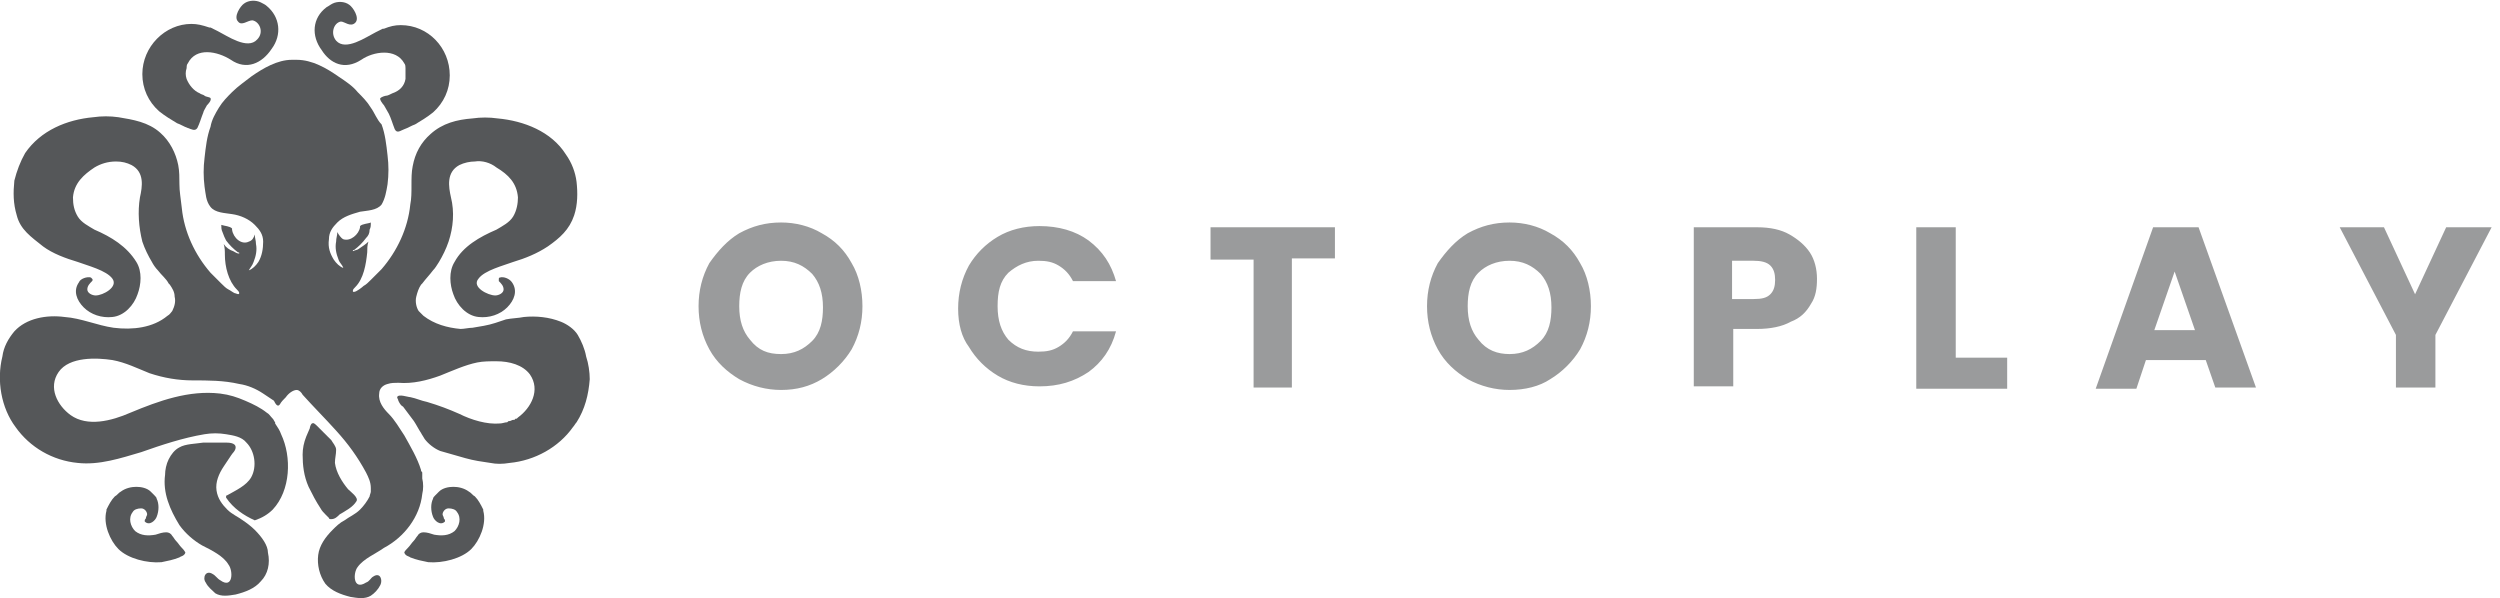 <?xml version="1.0" encoding="UTF-8"?> <svg xmlns="http://www.w3.org/2000/svg" xmlns:xlink="http://www.w3.org/1999/xlink" version="1.1" id="レイヤー_1" x="0px" y="0px" viewBox="0 0 209 50" style="enable-background:new 0 0 209 50;" xml:space="preserve"> <style type="text/css"> .st0{fill:#9A9B9C;} .st1{fill:#555759;} </style> <path class="st0" d="M65.3,32.6c-1.2,0-2.4-0.3-3.5-0.9c-1-0.6-1.9-1.4-2.5-2.5c-0.6-1.1-0.9-2.3-0.9-3.6c0-1.3,0.3-2.5,0.9-3.6 c0.7-1,1.5-1.9,2.5-2.5c1.1-0.6,2.2-0.9,3.5-0.9c1.2,0,2.4,0.3,3.4,0.9c1.1,0.6,1.9,1.4,2.5,2.5c0.6,1,0.9,2.3,0.9,3.6 c0,1.3-0.3,2.5-0.9,3.6c-0.6,1-1.5,1.9-2.5,2.5C67.7,32.3,66.6,32.6,65.3,32.6z M65.3,29.6c1.1,0,1.9-0.4,2.6-1.1 c0.7-0.7,0.9-1.7,0.9-2.8c0-1.2-0.3-2.1-0.9-2.8c-0.7-0.7-1.5-1.1-2.6-1.1c-1.1,0-2,0.4-2.6,1c-0.7,0.7-0.9,1.7-0.9,2.8 c0,1.2,0.3,2.1,0.9,2.8C63.4,29.3,64.2,29.6,65.3,29.6z M80.1,25.8c0-1.3,0.3-2.5,0.9-3.6c0.6-1,1.4-1.8,2.4-2.4 c1-0.6,2.2-0.9,3.5-0.9c1.6,0,3,0.4,4.1,1.2c1.2,0.9,1.9,2,2.3,3.4h-3.6c-0.3-0.6-0.7-1-1.2-1.3c-0.5-0.3-1-0.4-1.7-0.4 c-1,0-1.8,0.4-2.5,1c-0.7,0.7-0.9,1.6-0.9,2.8c0,1.2,0.3,2.1,0.9,2.8c0.7,0.7,1.5,1,2.5,1c0.7,0,1.2-0.1,1.7-0.4 c0.5-0.3,0.9-0.7,1.2-1.3h3.6c-0.4,1.5-1.2,2.6-2.3,3.4c-1.2,0.8-2.5,1.2-4.1,1.2c-1.3,0-2.5-0.3-3.5-0.9c-1-0.6-1.8-1.4-2.4-2.4 C80.4,28.2,80.1,27.1,80.1,25.8z M111.6,19v2.6H108v10.8h-3.2V21.7h-3.6V19H111.6z M126.2,32.6c-1.2,0-2.4-0.3-3.5-0.9 c-1-0.6-1.9-1.4-2.5-2.5c-0.6-1.1-0.9-2.3-0.9-3.6c0-1.3,0.3-2.5,0.9-3.6c0.7-1,1.5-1.9,2.5-2.5c1.1-0.6,2.2-0.9,3.5-0.9 c1.2,0,2.4,0.3,3.4,0.9c1.1,0.6,1.9,1.4,2.5,2.5c0.6,1,0.9,2.3,0.9,3.6c0,1.3-0.3,2.5-0.9,3.6c-0.6,1-1.5,1.9-2.5,2.5 C128.7,32.3,127.5,32.6,126.2,32.6z M126.2,29.6c1.1,0,1.9-0.4,2.6-1.1c0.7-0.7,0.9-1.7,0.9-2.8c0-1.2-0.3-2.1-0.9-2.8 c-0.7-0.7-1.5-1.1-2.6-1.1c-1.1,0-2,0.4-2.6,1c-0.7,0.7-0.9,1.7-0.9,2.8c0,1.2,0.3,2.1,0.9,2.8C124.3,29.3,125.2,29.6,126.2,29.6z M151.9,23.3c0,0.8-0.1,1.5-0.5,2.1c-0.4,0.7-0.9,1.2-1.7,1.5c-0.7,0.4-1.7,0.6-2.8,0.6h-2v4.8h-3.3V19h5.3c1.1,0,2,0.2,2.7,0.6 c0.7,0.4,1.3,0.9,1.7,1.5C151.7,21.7,151.9,22.5,151.9,23.3z M146.6,25c0.7,0,1.1-0.1,1.4-0.4c0.3-0.3,0.4-0.7,0.4-1.2 c0-0.5-0.1-0.9-0.4-1.2c-0.3-0.3-0.8-0.4-1.4-0.4h-1.8V25H146.6z M163.5,29.9h4.3v2.6h-7.6V19h3.3V29.9z M184.4,30.1h-5l-0.8,2.4 h-3.4L180,19h3.8l4.8,13.4h-3.4L184.4,30.1z M183.5,27.6l-1.7-4.9l-1.7,4.9H183.5z M208.3,19l-4.7,9v4.4h-3.3V28l-4.7-9h3.7l2.6,5.6 l2.6-5.6H208.3z"></path> <path class="st1" d="M13.3,9.3c0.5,0.4,1,0.7,1.5,1c0.3,0.1,0.6,0.3,0.9,0.4c0.3,0.1,0.6,0.3,0.8,0c0.2-0.4,0.3-0.8,0.5-1.3 C17,9.3,17.2,9,17.3,8.8c0.1-0.1,0.4-0.4,0.3-0.6c-0.1-0.1-0.4-0.1-0.5-0.2c-0.1-0.1-0.3-0.1-0.4-0.2c-0.5-0.2-0.9-0.7-1.1-1.2 c-0.1-0.3-0.1-0.6,0-0.9c0-0.1,0-0.3,0.1-0.4c0.7-1.4,2.5-1,3.6-0.3c1.3,0.9,2.6,0.3,3.4-0.9c0.9-1.2,0.7-2.7-0.4-3.6 c-0.1-0.1-0.3-0.2-0.5-0.3c-0.4-0.2-1-0.2-1.4,0.1c-0.3,0.2-0.9,1.1-0.5,1.5c0.3,0.4,0.8-0.1,1.2-0.1c0.6,0.1,1,1,0.4,1.6 c-0.8,0.9-2.5-0.3-3.3-0.7c-0.2-0.1-0.4-0.2-0.6-0.3l-0.1,0C16.9,2.1,16.5,2,16,2c-2.2,0-4.1,1.9-4.1,4.2 C11.9,7.4,12.4,8.5,13.3,9.3z"></path> <path class="st1" d="M30.2,5c1-0.7,2.9-1,3.6,0.3c0.1,0.1,0.1,0.3,0.1,0.4c0,0.3,0,0.6,0,0.9c-0.1,0.6-0.5,1-1.1,1.2 C32.6,7.9,32.4,8,32.3,8c-0.1,0-0.4,0.1-0.5,0.2c-0.1,0.1,0.2,0.5,0.3,0.6c0.1,0.2,0.3,0.5,0.4,0.7c0.2,0.4,0.3,0.8,0.5,1.3 c0.2,0.4,0.5,0.1,0.8,0c0.3-0.1,0.6-0.3,0.9-0.4c0.5-0.3,1-0.6,1.5-1c0.9-0.8,1.4-1.9,1.4-3.1c0-2.3-1.8-4.2-4.1-4.2 c-0.5,0-0.9,0.1-1.4,0.3l-0.1,0c-0.2,0.1-0.4,0.2-0.6,0.3c-0.8,0.4-2.5,1.6-3.3,0.7c-0.5-0.6-0.2-1.5,0.4-1.6c0.3,0,0.8,0.5,1.2,0.1 c0.4-0.4-0.2-1.3-0.5-1.5c-0.4-0.3-1-0.3-1.4-0.1c-0.2,0.1-0.3,0.2-0.5,0.3c-1.2,0.9-1.3,2.4-0.4,3.6C27.6,5.3,28.8,5.9,30.2,5z"></path> <path class="st1" d="M31.9,46.9c0,0,0,0.1,0,0.1C31.9,47,31.9,47,31.9,46.9z"></path> <path class="st1" d="M49,29.8c-0.1-0.6-0.4-1.3-0.7-1.8c-0.3-0.5-0.9-0.9-1.4-1.1c-1-0.4-2.1-0.5-3.1-0.4c-0.5,0.1-1,0.1-1.5,0.2 c-0.3,0.1-0.6,0.2-0.9,0.3c-0.6,0.2-1.3,0.3-1.9,0.4c-0.3,0-0.7,0.1-1,0.1c-1.1-0.1-2.2-0.4-3.1-1.1c-0.1-0.1-0.3-0.3-0.4-0.4 c-0.2-0.3-0.3-0.8-0.2-1.2c0.1-0.4,0.2-0.7,0.4-1c0,0,0,0,0.1-0.1c0.3-0.4,0.6-0.7,0.9-1.1c0.2-0.2,0.3-0.4,0.5-0.7 c0.3-0.5,0.6-1.1,0.8-1.7c0.4-1.2,0.5-2.5,0.2-3.7c-0.2-0.9-0.4-2.1,0.7-2.7c0.4-0.2,0.9-0.3,1.3-0.3c0.6-0.1,1.3,0.1,1.8,0.5 c1,0.6,1.7,1.3,1.8,2.5c0,0.5-0.1,1.1-0.4,1.6c-0.3,0.5-0.9,0.8-1.4,1.1c-1.4,0.6-2.8,1.4-3.5,2.7c-0.5,0.8-0.4,1.9-0.1,2.7 c0.3,0.9,1.1,1.8,2.1,1.9c0.9,0.1,1.8-0.2,2.4-0.8c0.6-0.6,0.9-1.4,0.4-2.1c-0.2-0.3-0.7-0.5-1-0.4c0,0-0.1,0-0.1,0.1 c0,0,0,0.1,0,0.2c0.2,0.2,0.4,0.4,0.4,0.7c0,0.3-0.4,0.5-0.7,0.5c-0.6,0-2-0.7-1.4-1.4c0.5-0.7,2.1-1.1,2.9-1.4c1-0.3,2-0.7,2.9-1.3 c1-0.7,1.8-1.4,2.2-2.6c0.3-0.9,0.3-1.9,0.2-2.8c-0.1-0.8-0.4-1.6-0.9-2.3c-1.2-1.9-3.5-2.8-5.7-3c-0.7-0.1-1.4-0.1-2.1,0 c-1.3,0.1-2.5,0.4-3.5,1.3c-0.8,0.7-1.3,1.6-1.5,2.7c-0.1,0.5-0.1,1-0.1,1.6c0,0.6,0,1.1-0.1,1.6c-0.2,2-1.1,3.9-2.4,5.4 c-0.3,0.3-0.6,0.6-0.9,0.9c-0.2,0.2-0.4,0.4-0.6,0.5c-0.1,0.1-0.6,0.5-0.8,0.5c-0.1,0-0.1,0-0.1-0.1c0-0.1,0.1-0.2,0.2-0.3 c0.7-0.7,0.9-1.9,1-2.9c0-0.3,0-0.6,0.1-0.9c-0.2,0.2-0.5,0.4-0.8,0.6c-0.1,0.1-0.3,0.1-0.5,0.2c0-0.1,0-0.1,0.1-0.1 c0.4-0.3,0.7-0.6,1-1c0.2-0.2,0.3-0.4,0.3-0.7c0.1-0.2,0.1-0.3,0.1-0.6c-0.2,0.1-0.7,0.1-0.9,0.3c0,0,0,0.1,0,0.1 c-0.1,0.6-0.8,1.2-1.4,1c-0.2-0.1-0.4-0.4-0.5-0.6c0,0.3-0.1,0.5-0.1,0.8c-0.1,0.5,0,1,0.2,1.5c0.1,0.3,0.3,0.4,0.4,0.7 c-0.3-0.1-0.6-0.4-0.8-0.7c-0.3-0.5-0.5-1-0.4-1.7c0-0.6,0.3-1,0.7-1.4c0.5-0.5,1.2-0.7,1.9-0.9c0.6-0.1,1.4-0.1,1.8-0.6 c0.3-0.5,0.4-1.1,0.5-1.7c0.1-0.8,0.1-1.6,0-2.4c-0.1-0.9-0.2-1.8-0.5-2.6C31.5,10,31.3,9.4,31,9c-0.3-0.5-0.7-0.9-1.1-1.3 c-0.4-0.5-1-0.9-1.6-1.3c-1-0.7-2.2-1.4-3.5-1.4h0h0c-0.1,0-0.1,0-0.2,0c0,0-0.1,0-0.2,0h0h0C23.2,5,22,5.7,21,6.4 c-0.5,0.4-1.1,0.8-1.6,1.3C19,8.1,18.6,8.5,18.3,9c-0.3,0.5-0.6,1-0.7,1.6c-0.3,0.8-0.4,1.7-0.5,2.6c-0.1,0.8-0.1,1.6,0,2.4 c0.1,0.6,0.1,1.2,0.5,1.7c0.4,0.5,1.2,0.5,1.8,0.6c0.7,0.1,1.4,0.4,1.9,0.9c0.4,0.4,0.7,0.8,0.7,1.4c0,0.6-0.1,1.2-0.4,1.7 c-0.2,0.3-0.5,0.6-0.8,0.7c0.1-0.2,0.3-0.4,0.4-0.7c0.2-0.5,0.3-1,0.2-1.5c0-0.3-0.1-0.5-0.1-0.8c-0.1,0.3-0.2,0.5-0.5,0.6 c-0.6,0.3-1.3-0.3-1.4-1c0,0,0-0.1,0-0.1c-0.2-0.2-0.6-0.2-0.9-0.3c0,0.2,0,0.4,0.1,0.6c0.1,0.3,0.2,0.5,0.3,0.7 c0.3,0.4,0.6,0.7,1,1c0.1,0,0.1,0,0.1,0.1c-0.2,0-0.3-0.1-0.5-0.2c-0.3-0.1-0.6-0.3-0.8-0.6c0.1,0.3,0.1,0.6,0.1,0.9 c0,1,0.3,2.2,1,2.9c0.1,0.1,0.2,0.2,0.2,0.3c0,0.2-0.3,0-0.4,0c-0.2-0.1-0.3-0.2-0.5-0.3c-0.2-0.1-0.4-0.3-0.6-0.5 c-0.3-0.3-0.6-0.6-0.9-0.9c-1.3-1.5-2.2-3.4-2.4-5.4C15.1,16.5,15,16,15,15.4c0-0.5,0-1.1-0.1-1.6c-0.2-1-0.7-2-1.5-2.7 c-1-0.9-2.3-1.1-3.5-1.3c-0.7-0.1-1.4-0.1-2.1,0c-2.2,0.2-4.4,1.1-5.7,3c-0.4,0.7-0.7,1.5-0.9,2.3C1.1,16.1,1.1,17,1.4,18 c0.3,1.2,1.2,1.8,2.2,2.6c0.8,0.6,1.9,1,2.9,1.3c0.8,0.3,2.4,0.7,2.9,1.4c0.5,0.7-0.8,1.4-1.4,1.4c-0.3,0-0.7-0.2-0.7-0.5 c0-0.3,0.2-0.5,0.4-0.7c0,0,0.1-0.1,0-0.2c0,0,0,0-0.1-0.1c-0.3-0.1-0.9,0.1-1,0.4c-0.5,0.7-0.2,1.5,0.4,2.1 c0.6,0.6,1.5,0.9,2.4,0.8c1-0.1,1.8-1,2.1-1.9c0.3-0.8,0.4-1.9-0.1-2.7c-0.8-1.3-2.1-2.1-3.5-2.7c-0.5-0.3-1.1-0.6-1.4-1.1 c-0.3-0.5-0.4-1-0.4-1.6c0.1-1.2,0.9-1.9,1.8-2.5c0.5-0.3,1.1-0.5,1.8-0.5c0.5,0,0.9,0.1,1.3,0.3c1.1,0.6,0.9,1.8,0.7,2.7 c-0.2,1.2-0.1,2.5,0.2,3.7c0.2,0.6,0.5,1.2,0.8,1.7c0.1,0.2,0.3,0.5,0.5,0.7c0.3,0.4,0.7,0.7,0.9,1.1c0,0,0,0,0.1,0.1 c0.2,0.3,0.4,0.6,0.4,1c0.1,0.4,0,0.8-0.2,1.2c-0.1,0.1-0.2,0.3-0.4,0.4c-1.2,1-2.9,1.2-4.5,1c-1.4-0.2-2.7-0.8-4.1-0.9 c-1.5-0.2-3.2,0.1-4.2,1.2c-0.5,0.6-0.9,1.3-1,2.1c-0.5,2-0.1,4.3,1.1,5.9c1.2,1.7,3.1,2.8,5.2,3c1.8,0.2,3.6-0.4,5.3-0.9 c1.7-0.6,3.5-1.2,5.3-1.5c0.6-0.1,1.2-0.1,1.8,0c0.6,0.1,1.3,0.2,1.7,0.7c0.7,0.7,0.9,2,0.4,2.9c-0.4,0.7-1.3,1.1-2,1.5 c0,0-0.1,0-0.1,0.1c0,0,0,0.1,0,0.1c0.6,0.9,1.5,1.5,2.4,1.9c0.6-0.2,1.1-0.5,1.5-0.9c1.5-1.6,1.6-4.4,0.7-6.3 c-0.1-0.3-0.3-0.6-0.5-0.9c0,0,0,0,0-0.1c-0.1-0.1-0.1-0.2-0.2-0.3c-0.2-0.2-0.3-0.4-0.5-0.5c-0.5-0.4-1.1-0.7-1.8-1 c-0.7-0.3-1.3-0.5-2.1-0.6c-2.6-0.3-5.1,0.6-7.5,1.6c-1.6,0.7-3.6,1.2-5,0.2c-1.1-0.8-1.9-2.3-1-3.6c0.9-1.3,3.2-1.2,4.5-1 c1.1,0.2,2.1,0.7,3.1,1.1c1.2,0.4,2.4,0.6,3.6,0.6c1.3,0,2.6,0,3.9,0.3c0.7,0.1,1.4,0.4,2,0.8c0.3,0.2,0.6,0.4,0.9,0.6 c0.1,0.2,0.3,0.6,0.5,0.3c0.1-0.2,0.3-0.4,0.5-0.6c0.2-0.3,0.6-0.6,0.9-0.6c0.2,0,0.4,0.2,0.5,0.4c0.9,1,1.9,2,2.8,3 c1,1.1,1.8,2.2,2.5,3.5c0.2,0.4,0.4,0.8,0.4,1.3c0,0.1,0,0.2,0,0.3c0,0.1-0.1,0.3-0.1,0.4v0c-0.2,0.4-0.5,0.8-0.8,1.1 c-0.4,0.4-0.9,0.6-1.3,0.9c-0.4,0.2-0.7,0.5-1,0.8c-0.6,0.6-1.1,1.3-1.2,2.1c-0.1,0.8,0.1,1.7,0.6,2.4c0.5,0.6,1.3,0.9,2.1,1.1 c0.6,0.1,1.2,0.2,1.7-0.1c0.3-0.2,0.6-0.5,0.8-0.9c0.2-0.4,0-1.1-0.6-0.7c-0.2,0.1-0.3,0.4-0.6,0.5c-1.1,0.7-1.1-0.8-0.7-1.3 c0.5-0.7,1.5-1.1,2.2-1.6c1.7-0.9,3-2.6,3.2-4.5c0.1-0.4,0.1-0.9,0-1.3c0-0.1,0-0.1,0-0.2c0,0,0-0.1,0-0.1s0-0.1,0-0.1 c0-0.1,0-0.2-0.1-0.2c0,0,0,0,0-0.1c-0.3-1-0.9-2-1.4-2.9c-0.4-0.6-0.8-1.3-1.3-1.8c-0.4-0.4-0.9-1-0.8-1.7c0-0.4,0.3-0.7,0.7-0.8 c0.3-0.1,0.6-0.1,0.9-0.1c1.2,0.1,2.4-0.2,3.5-0.6c1-0.4,2.1-0.9,3.1-1.1c0.5-0.1,1-0.1,1.6-0.1c1.1,0,2.2,0.3,2.8,1.1 c0.9,1.3,0.1,2.8-1,3.6c0,0-0.1,0.1-0.1,0.1c0,0,0,0-0.1,0c0,0-0.1,0.1-0.1,0.1c0,0,0,0-0.1,0c-0.1,0-0.2,0.1-0.3,0.1c0,0,0,0,0,0 c-0.1,0-0.1,0-0.2,0.1c-0.2,0-0.4,0.1-0.6,0.1c-1.1,0.1-2.4-0.3-3.4-0.8c-0.9-0.4-1.7-0.7-2.7-1c-0.5-0.1-0.9-0.3-1.4-0.4 c-0.2,0-1-0.3-1.1,0c0,0.1,0.1,0.2,0.1,0.3c0.1,0.2,0.2,0.4,0.4,0.5c0.3,0.4,0.6,0.8,0.9,1.2c0.2,0.3,0.4,0.7,0.6,1 c0.1,0.2,0.2,0.3,0.3,0.5c0.3,0.4,0.8,0.8,1.3,1c0.7,0.2,1.4,0.4,2.1,0.6c0.7,0.2,1.4,0.3,2.1,0.4c0.5,0.1,1,0.1,1.6,0 c2.1-0.2,4.1-1.3,5.3-3c0.1-0.1,0.2-0.3,0.3-0.4c0.7-1.1,1-2.3,1.1-3.6C49.3,31.1,49.2,30.4,49,29.8z"></path> <path class="st1" d="M21.3,44.3c-0.3-0.3-0.7-0.6-1-0.8c-0.4-0.3-0.9-0.5-1.3-0.9c-0.4-0.4-0.8-0.9-0.9-1.6c-0.1-0.7,0.2-1.4,0.6-2 c0.2-0.3,0.4-0.6,0.6-0.9c0.1-0.2,0.4-0.4,0.4-0.7c0-0.4-0.6-0.4-0.9-0.4c-0.6,0-1.2,0-1.8,0c-0.6,0.1-1.5,0.1-2,0.4 c-0.4,0.2-0.7,0.6-0.9,1c-0.2,0.4-0.3,0.9-0.3,1.3c-0.2,1.5,0.4,2.9,1.2,4.2c0.5,0.7,1.2,1.3,1.9,1.7c0.8,0.4,1.8,0.9,2.2,1.6 c0.4,0.5,0.4,2.1-0.7,1.3c-0.2-0.1-0.4-0.4-0.6-0.5c-0.6-0.4-0.9,0.3-0.6,0.7c0.2,0.4,0.5,0.6,0.8,0.9c0.5,0.3,1.1,0.2,1.7,0.1 c0.8-0.2,1.6-0.5,2.1-1.1c0.6-0.6,0.8-1.5,0.6-2.4C22.4,45.6,21.9,44.9,21.3,44.3z"></path> <path class="st1" d="M15.2,45.8c-0.2-0.2-0.3-0.4-0.5-0.6c0,0,0,0,0,0c-0.1-0.1-0.2-0.3-0.3-0.4c-0.1-0.2-0.3-0.3-0.5-0.3 c-0.3,0-0.6,0.1-0.9,0.2c-0.6,0.1-1.2,0.1-1.7-0.3c-0.4-0.4-0.6-1.1-0.2-1.6c0.1-0.2,0.4-0.3,0.7-0.3c0.3,0,0.5,0.3,0.5,0.5 c0,0.1-0.1,0.2-0.1,0.3c0,0.1-0.1,0.1-0.1,0.2c0,0,0,0.1,0,0.1c0.4,0.4,0.9-0.1,1-0.4c0.2-0.5,0.2-1.1,0-1.5c0-0.1-0.1-0.2-0.2-0.3 c-0.1-0.1-0.2-0.2-0.3-0.3c-0.3-0.3-0.8-0.4-1.2-0.4c-0.4,0-0.9,0.1-1.3,0.4c-0.2,0.1-0.3,0.3-0.5,0.4c-0.3,0.3-0.5,0.7-0.7,1.1 c0,0,0,0.1,0,0.1v0c-0.3,1.1,0.3,2.5,1,3.2c0.8,0.8,2.4,1.2,3.6,1.1c0.5-0.1,1-0.2,1.5-0.4c0.1-0.1,0.4-0.1,0.5-0.4 C15.4,46,15.3,45.9,15.2,45.8z"></path> <path class="st1" d="M34.1,45.8c0.2-0.2,0.3-0.4,0.5-0.6c0,0,0,0,0,0c0.1-0.1,0.2-0.3,0.3-0.4c0.1-0.2,0.3-0.3,0.5-0.3 c0.3,0,0.6,0.1,0.9,0.2c0.6,0.1,1.2,0.1,1.7-0.3c0.4-0.4,0.6-1.1,0.2-1.6c-0.1-0.2-0.4-0.3-0.7-0.3c-0.3,0-0.5,0.3-0.5,0.5 c0,0.1,0.1,0.2,0.1,0.3c0,0.1,0.1,0.1,0.1,0.2c0,0,0,0.1,0,0.1c-0.4,0.4-0.9-0.1-1-0.4c-0.2-0.5-0.2-1.1,0-1.5 c0-0.1,0.1-0.2,0.2-0.3c0.1-0.1,0.2-0.2,0.3-0.3c0.3-0.3,0.8-0.4,1.2-0.4c0.4,0,0.9,0.1,1.3,0.4c0.2,0.1,0.3,0.3,0.5,0.4 c0.3,0.3,0.5,0.7,0.7,1.1c0,0,0,0.1,0,0.1v0c0.3,1.1-0.3,2.5-1,3.2c-0.8,0.8-2.4,1.2-3.6,1.1c-0.5-0.1-1-0.2-1.5-0.4 c-0.1-0.1-0.4-0.1-0.5-0.4C33.8,46.1,34,45.9,34.1,45.8z"></path> <path class="st1" d="M27.7,43.4c0.3,0,0.5-0.2,0.7-0.4c0.5-0.3,1.1-0.6,1.4-1.1c0.2-0.3-0.5-0.8-0.7-1c-0.5-0.6-1-1.4-1.1-2.2 c0-0.4,0.1-0.7,0.1-1.1c0-0.3-0.3-0.6-0.4-0.8c-0.4-0.4-0.8-0.8-1.2-1.2c-0.1-0.1-0.3-0.3-0.4-0.2c-0.1,0-0.2,0.3-0.2,0.4 c-0.1,0.2-0.2,0.5-0.3,0.7c-0.2,0.5-0.3,1-0.3,1.5c0,0.9,0.1,1.8,0.5,2.7c0.3,0.6,0.6,1.2,1,1.8c0.1,0.2,0.3,0.4,0.4,0.5 c0.1,0.1,0.2,0.2,0.3,0.3C27.5,43.4,27.6,43.4,27.7,43.4z"></path> </svg> 